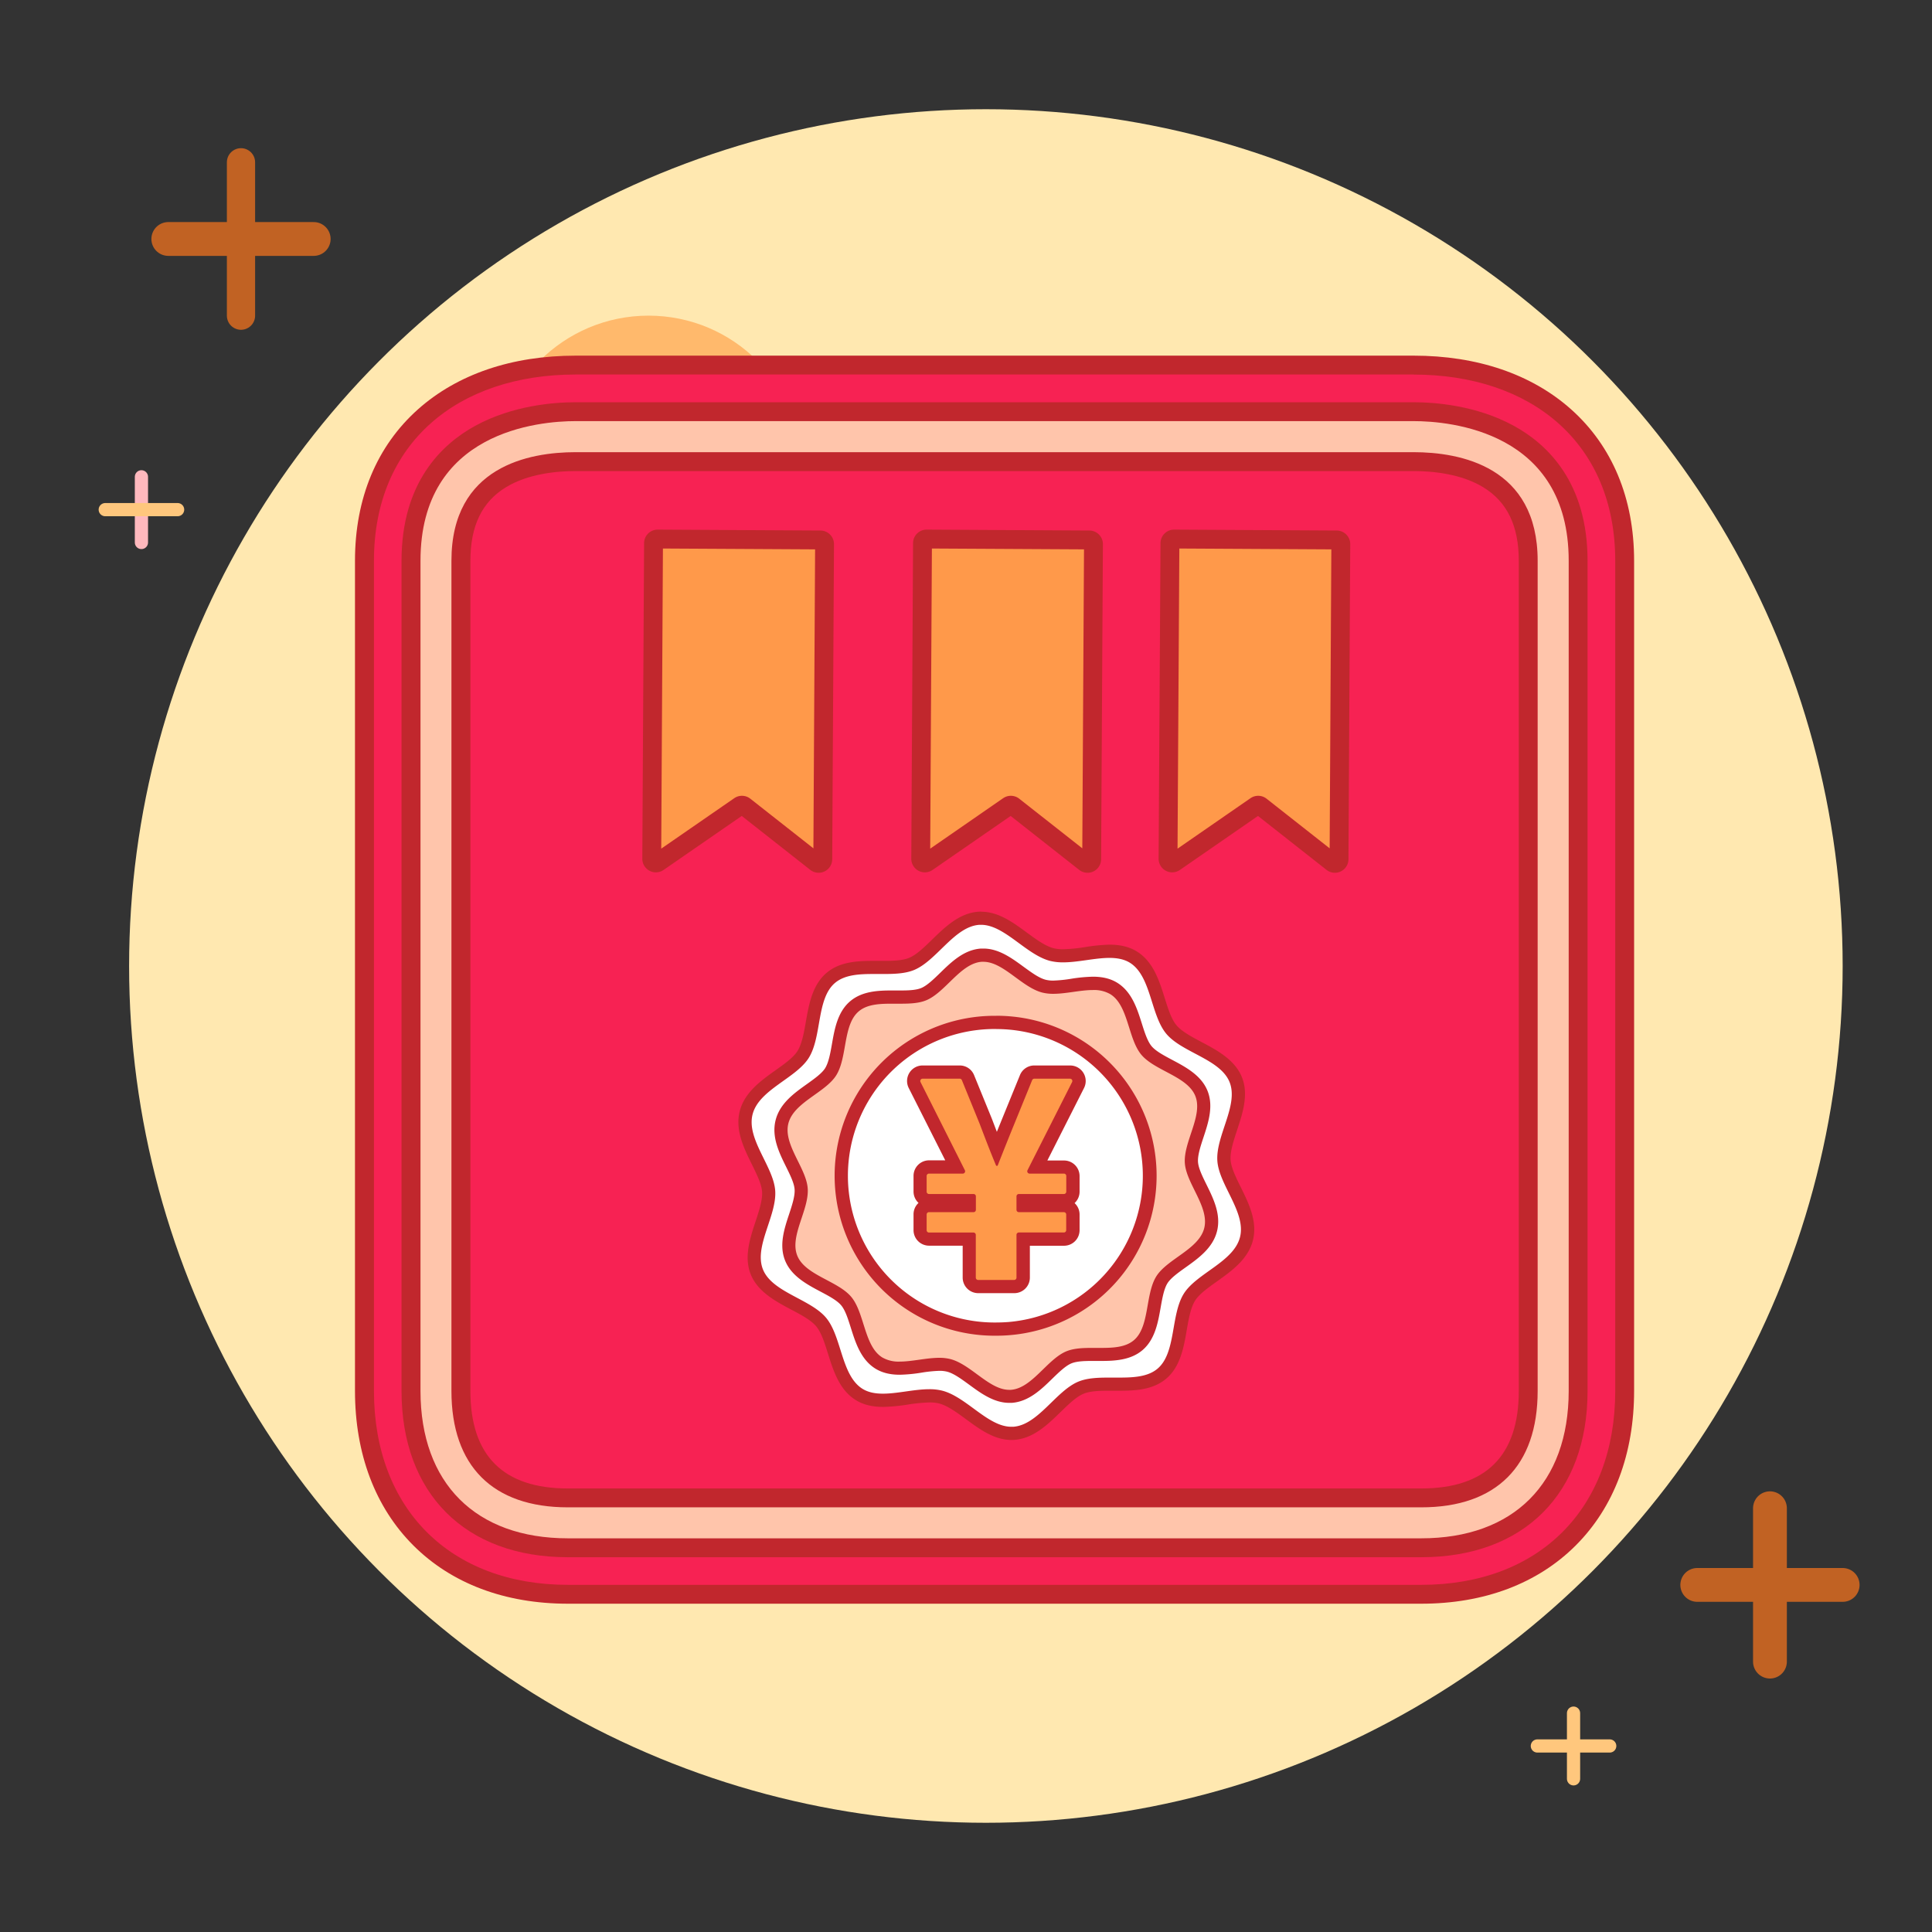 <svg xmlns="http://www.w3.org/2000/svg" viewBox="0 0 1024 1024"><rect x="0" y="0" width="1024" height="1024" fill="#333333" stroke="none"/><defs><style>.cls-1{fill:#ffe8b0;}.cls-2,.cls-3,.cls-4,.cls-5{fill:none;}.cls-2,.cls-3{stroke:#c16223;}.cls-10,.cls-2,.cls-3,.cls-4,.cls-5{stroke-linecap:round;stroke-linejoin:round;}.cls-2{stroke-width:14.96px;}.cls-3{stroke-width:17.92px;}.cls-4{stroke:#ffb8bd;}.cls-4,.cls-5{stroke-width:7px;}.cls-5{stroke:#ffc77d;}.cls-6{fill:#ffb96c;}.cls-7{fill:#f72253;}.cls-8{fill:#c1272d;}.cls-9{fill:#ffc5ab;}.cls-10,.cls-12{fill:#ff994a;}.cls-10{stroke:#c1272d;stroke-width:10px;}.cls-11{fill:#fff;}</style></defs><title>线性储存夹</title><g id="底备份"><circle class="cls-1" cx="522.54" cy="512" r="454.11"/><line class="cls-2" x1="127.73" y1="86.02" x2="127.73" y2="167.31"/><line class="cls-3" x1="166.27" y1="126.66" x2="89.2" y2="126.66"/><line class="cls-3" x1="938.11" y1="799.4" x2="938.11" y2="880.69"/><line class="cls-3" x1="976.65" y1="840.04" x2="899.58" y2="840.04"/><line class="cls-4" x1="74.96" y1="252.72" x2="74.96" y2="287.53"/><line class="cls-5" x1="94.14" y1="270.12" x2="55.78" y2="270.12"/><line class="cls-5" x1="834.01" y1="908" x2="834.01" y2="942.81"/><line class="cls-5" x1="853.19" y1="925.4" x2="814.83" y2="925.4"/><circle class="cls-6" cx="343.73" cy="248.81" r="81.51"/></g><g id="图层_5" data-name="图层 5"><path class="cls-7" d="M301,845c-32,0-59.09-10.18-78.35-29.45s-29.45-46.36-29.45-78.36v-440c0-63,43.93-103.69,111.92-103.69H749.19c68,0,111.92,40.7,111.92,103.69v440c0,32-10.18,59.1-29.45,78.36S785.3,845,753.3,845Z"/><path class="cls-8" d="M749.19,198.53c62.46,0,106.92,36.24,106.92,98.69v440C856.11,799.69,815.76,840,753.3,840H301c-62.44,0-102.8-40.35-102.8-102.81v-440c0-62.45,44.47-98.69,106.92-98.69H749.19m0-10H305.07c-33.76,0-62.64,9.84-83.54,28.46-21.84,19.47-33.38,47.21-33.38,80.23v440c0,33.36,10.69,61.68,30.91,81.9S267.6,850,301,850H753.3c33.36,0,61.68-10.69,81.9-30.91s30.91-48.54,30.91-81.9v-440c0-33-11.55-60.76-33.39-80.23-20.89-18.62-49.77-28.46-83.53-28.46Z"/><path class="cls-9" d="M301,820.37c-25.36,0-46.43-7.67-60.95-22.19s-22.18-35.58-22.18-60.95v-440c0-30.88,12.62-54.1,36.49-67.15,18.89-10.33,39.91-11.87,50.76-11.87H749.19c10.85,0,31.87,1.54,50.76,11.87,23.87,13.05,36.49,36.27,36.49,67.15v440c0,25.37-7.68,46.44-22.19,60.95s-35.59,22.19-61,22.19Zm4.12-575.72c-27.74,0-60.8,9.12-60.8,52.57v440c0,37.09,19.6,56.69,56.68,56.69H753.3c37.09,0,56.69-19.6,56.69-56.69v-440c0-43.45-33.07-52.57-60.8-52.57Z"/><path class="cls-8" d="M749.19,223.2c19.29,0,82.25,5.34,82.25,74v440c0,48.93-29.21,78.14-78.14,78.14H301c-48.92,0-78.13-29.21-78.13-78.14v-440c0-68.68,62.95-74,82.25-74H749.19M301,798.92H753.3c39.78,0,61.69-21.91,61.69-61.69v-440c0-50.09-41.22-57.57-65.8-57.57H305.07c-24.58,0-65.8,7.48-65.8,57.57v440c0,39.78,21.91,61.69,61.68,61.69M749.19,213.2H305.07c-11.33,0-33.29,1.62-53.16,12.48-17.83,9.75-39.09,30.07-39.09,71.54v440c0,54.37,33.77,88.14,88.13,88.14H753.3c54.36,0,88.14-33.77,88.14-88.14v-440c0-41.47-21.26-61.79-39.1-71.54-19.86-10.86-41.83-12.48-53.15-12.48ZM301,788.92c-34.29,0-51.68-17.39-51.68-51.69v-440c0-18.54,6.17-31.3,18.88-39,11.62-7.07,26.49-8.55,36.92-8.55H749.19c10.43,0,25.3,1.48,36.92,8.55,12.7,7.72,18.88,20.48,18.88,39v440c0,34.3-17.39,51.69-51.69,51.69Z"/><path class="cls-10" d="M346.38,287.84l-.94,167.32a2.19,2.19,0,0,0,3.43,1.82L392,427.18a2.18,2.18,0,0,1,2.6.08l37.94,29.85a2.19,2.19,0,0,0,3.55-1.71l.94-167a2.2,2.2,0,0,0-2.18-2.21l-86.22-.48A2.2,2.2,0,0,0,346.38,287.84Z"/><path class="cls-10" d="M488.94,287.84,488,455.16a2.2,2.2,0,0,0,3.44,1.82l43.09-29.8a2.18,2.18,0,0,1,2.6.08l37.94,29.85a2.18,2.18,0,0,0,3.54-1.71l.95-167a2.2,2.2,0,0,0-2.18-2.21l-86.23-.48A2.18,2.18,0,0,0,488.94,287.84Z"/><path class="cls-10" d="M620.09,287.84l-1,167.32a2.2,2.2,0,0,0,3.44,1.82l43.09-29.8a2.18,2.18,0,0,1,2.6.08l37.94,29.85a2.19,2.19,0,0,0,3.55-1.71l.94-167a2.2,2.2,0,0,0-2.18-2.21l-86.22-.48A2.19,2.19,0,0,0,620.09,287.84Z"/><path class="cls-11" d="M536.1,759.72c-8,0-15.13-5.26-22.05-10.34-5.11-3.75-10.4-7.64-15.5-8.92a24.23,24.23,0,0,0-5.92-.64,89.3,89.3,0,0,0-12,1.16,92.51,92.51,0,0,1-12.6,1.2c-5.22,0-9.39-1-12.75-3.14-7.5-4.71-10.37-13.82-13.15-22.63-1.94-6.12-3.76-11.91-6.91-15.69S426.63,694,420.89,691c-8.1-4.29-16.49-8.73-19.75-16.82s-.26-17,2.61-25.62c2-5.94,4-12.07,3.64-17.17-.32-4.78-3-10.14-5.77-15.82-4.12-8.34-8.38-17-6.17-25.73s10-14.34,17.62-19.74c5.15-3.68,10-7.15,12.57-11.2,2.71-4.33,3.83-10.7,4.92-16.85,1.58-9,3.21-18.27,9.84-23.8,6.06-5.05,14.45-5.48,22.52-5.48h2.84l2.79,0c4.83,0,10.34-.14,14.48-1.81,4.56-1.83,8.91-6.06,13.51-10.54,6.62-6.45,13.47-13.11,22.3-13.71.4,0,.8,0,1.2,0,8,0,15.12,5.26,22.05,10.34,5.11,3.76,10.4,7.64,15.5,8.92a24.23,24.23,0,0,0,5.92.64,90.6,90.6,0,0,0,12-1.15,91.12,91.12,0,0,1,12.61-1.21c5.22,0,9.39,1,12.75,3.14,7.5,4.71,10.37,13.82,13.15,22.63,1.93,6.12,3.76,11.91,6.91,15.69s8.63,6.72,14.36,9.75c8.11,4.29,16.5,8.73,19.75,16.82s.26,17-2.6,25.62c-2,5.94-4,12.07-3.64,17.17.32,4.78,3,10.14,5.77,15.82,4.11,8.34,8.37,17,6.17,25.73s-10,14.34-17.62,19.75c-5.16,3.67-10,7.14-12.57,11.2-2.72,4.32-3.84,10.69-4.92,16.84-1.58,9-3.22,18.28-9.84,23.8-6.06,5.05-14.45,5.48-22.52,5.48h-2.84l-2.79,0c-4.84,0-10.35.14-14.48,1.81-4.57,1.83-8.91,6.06-13.51,10.54-6.62,6.45-13.47,13.11-22.3,13.71C536.9,759.71,536.5,759.72,536.1,759.72Z"/><path class="cls-8" d="M520,490.17c12.42,0,23.91,15.94,36.69,19.16a28.25,28.25,0,0,0,6.78.74c7.94,0,16.82-2.36,24.56-2.36,4,0,7.77.65,10.89,2.6,11.26,7.07,10.89,27.6,19.23,37.6s28.65,13.44,33.55,25.64-7.38,28.45-6.48,41.72c.86,12.79,15.34,27.34,12,40.46s-22.95,19.07-29.77,29.93c-7.06,11.26-4,31.49-14,39.82-5.1,4.25-12.57,4.67-20.28,4.67l-5.63,0c-5.69,0-11.24.23-15.79,2.06-12.07,4.86-21.47,23.11-34.74,24l-1,0c-12.43,0-23.91-15.94-36.7-19.15a27.67,27.67,0,0,0-6.77-.75c-7.95,0-16.83,2.36-24.56,2.36-4.05,0-7.77-.65-10.89-2.6-11.26-7.07-10.9-27.6-19.23-37.6S409.3,685,404.39,672.84s7.38-28.45,6.49-41.71c-.86-12.8-15.34-27.35-12-40.47s22.94-19.07,29.76-29.93c7.07-11.26,4-31.48,14-39.82,5.1-4.25,12.56-4.67,20.28-4.67l5.63,0c5.69,0,11.24-.23,15.78-2.06,12.08-4.86,21.48-23.11,34.74-24,.32,0,.65,0,1,0m0-7c-.48,0-1,0-1.44.05-10.11.68-17.76,8.12-24.5,14.69-4.35,4.23-8.46,8.23-12.38,9.81-3.55,1.43-8.66,1.55-13.17,1.55h-2.77l-2.86,0c-8.71,0-17.8.49-24.76,6.29-7.61,6.35-9.44,16.73-11.05,25.88-1,5.83-2.09,11.85-4.44,15.59-2.18,3.48-6.77,6.75-11.63,10.21-7.72,5.51-16.47,11.74-19,21.74s2.24,19.64,6.43,28.14c2.64,5.36,5.14,10.42,5.42,14.51.29,4.41-1.62,10.21-3.48,15.83-2.91,8.83-6.22,18.83-2.52,28s13.1,14.23,21.36,18.6c5.18,2.75,10.54,5.58,13.31,8.9s4.43,8.72,6.26,14.5c2.83,9,6,19.15,14.63,24.54,3.93,2.48,8.71,3.68,14.61,3.68a94.72,94.72,0,0,0,13.09-1.24,85.1,85.1,0,0,1,11.47-1.12,20.68,20.68,0,0,1,5.06.53c4.44,1.12,9.45,4.8,14.29,8.35,7.38,5.42,15,11,24.12,11,.48,0,1,0,1.43-.05,10.12-.68,17.76-8.12,24.51-14.69,4.35-4.23,8.45-8.23,12.38-9.81,3.55-1.43,8.66-1.55,13.17-1.55l2.76,0h2.87c8.71,0,17.8-.49,24.76-6.29,7.61-6.35,9.44-16.73,11-25.88,1-5.83,2.08-11.85,4.43-15.59,2.18-3.48,6.78-6.75,11.64-10.21,7.72-5.51,16.47-11.74,19-21.74s-2.23-19.64-6.43-28.14c-2.64-5.36-5.13-10.42-5.41-14.51-.3-4.41,1.62-10.21,3.47-15.83,2.92-8.83,6.23-18.83,2.53-28s-13.1-14.24-21.36-18.61c-5.18-2.75-10.54-5.58-13.31-8.9s-4.44-8.72-6.26-14.5c-2.83-9-6-19.15-14.63-24.54-3.94-2.48-8.72-3.68-14.61-3.68A94.86,94.86,0,0,0,575,502a84.81,84.81,0,0,1-11.46,1.12,20.82,20.82,0,0,1-5.07-.53c-4.44-1.12-9.44-4.79-14.28-8.35-7.38-5.42-15-11-24.12-11Z"/><path class="cls-9" d="M534.92,740.12c-7,0-13.14-4.53-19.11-8.91-4.32-3.18-8.79-6.45-13-7.52a19.93,19.93,0,0,0-4.92-.53,74.53,74.53,0,0,0-10.12,1,80.27,80.27,0,0,1-10.82,1c-4.55,0-8.2-.91-11.15-2.76-6.55-4.11-9-12-11.43-19.58-1.63-5.17-3.17-10.05-5.8-13.2s-7.25-5.63-12.09-8.19c-7-3.7-14.23-7.53-17.08-14.6s-.26-14.73,2.21-22.21c1.66-5,3.37-10.19,3.08-14.44-.27-4-2.5-8.5-4.86-13.29-3.56-7.2-7.23-14.65-5.31-22.3s8.69-12.47,15.23-17.13c4.35-3.1,8.46-6,10.58-9.4,2.26-3.61,3.21-9,4.12-14.18,1.37-7.75,2.78-15.77,8.57-20.6,5.3-4.42,12.56-4.79,19.54-4.79h4.8c4.07,0,8.71-.12,12.15-1.5,3.8-1.53,7.47-5.1,11.35-8.89,5.72-5.56,11.62-11.31,19.34-11.83.35,0,.71,0,1.06,0,7,0,13.14,4.53,19.11,8.92,4.32,3.17,8.78,6.44,13,7.52a20.36,20.36,0,0,0,4.92.53,74.59,74.59,0,0,0,10.12-1,80.24,80.24,0,0,1,10.82-1c4.55,0,8.19.9,11.15,2.75,6.55,4.11,9,12,11.43,19.58,1.63,5.17,3.17,10.05,5.79,13.2s7.25,5.63,12.1,8.19c7,3.7,14.23,7.53,17.07,14.6s.27,14.73-2.2,22.21c-1.66,5-3.37,10.19-3.08,14.44.26,4,2.5,8.5,4.86,13.29,3.55,7.2,7.23,14.65,5.3,22.3s-8.68,12.47-15.23,17.13c-4.35,3.1-8.46,6-10.57,9.4-2.27,3.61-3.21,9-4.13,14.18-1.36,7.75-2.77,15.77-8.57,20.6-5.3,4.42-12.55,4.79-19.53,4.79h-4.8c-4.08,0-8.71.12-12.15,1.5-3.8,1.53-7.47,5.1-11.36,8.89-5.71,5.56-11.62,11.31-19.34,11.83Z"/><path class="cls-8" d="M521.22,509.77c10.6,0,20.39,13.59,31.29,16.33a23.66,23.66,0,0,0,5.78.64c6.77,0,14.34-2,20.94-2a17.16,17.16,0,0,1,9.29,2.21c9.6,6,9.29,23.53,16.4,32.06s24.42,11.46,28.61,21.86-6.3,24.26-5.54,35.57c.74,10.92,13.08,23.32,10.27,34.5s-19.56,16.27-25.38,25.53c-6,9.6-3.44,26.85-12,33.95-4.34,3.63-10.71,4-17.29,4l-4.8,0c-4.85,0-9.58.19-13.46,1.75-10.3,4.15-18.31,19.71-29.62,20.47l-.82,0c-10.6,0-20.39-13.59-31.29-16.33a23.71,23.71,0,0,0-5.78-.64c-6.78,0-14.35,2-20.94,2a17.15,17.15,0,0,1-9.29-2.22c-9.6-6-9.29-23.53-16.4-32.06s-24.42-11.46-28.61-21.86,6.3-24.26,5.53-35.57c-.73-10.92-13.08-23.32-10.26-34.5s19.56-16.27,25.37-25.53c6-9.6,3.45-26.84,12-33.95,4.35-3.63,10.72-4,17.3-4l4.8,0c4.85,0,9.58-.19,13.46-1.75,10.29-4.15,18.31-19.71,29.62-20.47.27,0,.55,0,.82,0m0-7c-.43,0-.87,0-1.29,0-9,.61-15.67,7.09-21.55,12.82-3.47,3.38-7.06,6.87-10.22,8.14-2.86,1.15-7.1,1.25-10.84,1.25h-4.8c-7.29,0-15.58.43-21.78,5.6-6.78,5.65-8.37,14.7-9.77,22.68-.86,4.87-1.75,9.9-3.64,12.93-1.75,2.78-5.77,5.64-9.65,8.41-6.73,4.8-14.35,10.23-16.59,19.13s1.9,17.29,5.56,24.7c2.11,4.27,4.29,8.69,4.51,12,.24,3.56-1.36,8.41-2.91,13.11-2.55,7.69-5.43,16.41-2.13,24.6s11.48,12.58,18.68,16.4c4.33,2.29,8.81,4.66,11.05,7.33s3.68,7.4,5.14,12c2.47,7.82,5.27,16.69,12.91,21.49,3.53,2.21,7.78,3.29,13,3.29a82.45,82.45,0,0,0,11.31-1.07,71.59,71.59,0,0,1,9.63-1,16.54,16.54,0,0,1,4.07.43c3.59.9,7.77,4,11.82,6.95,6.12,4.49,13.07,9.59,21.18,9.59.43,0,.86,0,1.29,0,9-.61,15.67-7.09,21.54-12.82,3.48-3.38,7.07-6.87,10.22-8.14,2.86-1.15,7.1-1.25,10.85-1.25h4.8c7.29,0,15.58-.43,21.78-5.6,6.77-5.65,8.37-14.7,9.77-22.68.86-4.87,1.74-9.9,3.64-12.93,1.75-2.78,5.76-5.64,9.65-8.41,6.72-4.8,14.35-10.23,16.59-19.13s-1.91-17.29-5.56-24.7c-2.11-4.27-4.29-8.69-4.51-12-.24-3.56,1.36-8.41,2.91-13.1,2.54-7.7,5.42-16.42,2.13-24.61s-11.49-12.58-18.69-16.39c-4.33-2.3-8.81-4.67-11-7.34s-3.69-7.4-5.14-12c-2.47-7.82-5.27-16.69-12.91-21.49-3.53-2.21-7.78-3.28-13-3.28a82.29,82.29,0,0,0-11.31,1.06,71.59,71.59,0,0,1-9.63,1,16.43,16.43,0,0,1-4.07-.43c-3.59-.9-7.77-4-11.82-6.95-6.13-4.49-13.07-9.59-21.18-9.59Z"/><path class="cls-11" d="M528.07,704.47a81.28,81.28,0,1,1,0-162.55c2.28,0,4.56.09,6.77.28a81.28,81.28,0,0,1,0,162C532.63,704.38,530.35,704.47,528.07,704.47Z"/><path class="cls-8" d="M528.07,545.42q3.27,0,6.47.27a77.78,77.78,0,0,1,0,155q-3.19.25-6.47.26a77.78,77.78,0,1,1,0-155.55m0-7a84.78,84.78,0,1,0,0,169.55c2.37,0,4.74-.09,7.06-.29a84.78,84.78,0,0,0,0-169c-2.31-.19-4.68-.29-7-.29Z"/><path class="cls-12" d="M518.43,681.93a4.74,4.74,0,0,1-4.74-4.74V656.77H492.38a4.74,4.74,0,0,1-4.74-4.74v-8.32a4.74,4.74,0,0,1,4.74-4.74h21.31v-2.62H492.38a4.75,4.75,0,0,1-4.74-4.74v-8.33a4.75,4.75,0,0,1,4.74-4.74h14.25l-21.85-43.45a4.73,4.73,0,0,1,4.23-6.87h19.65a4.72,4.72,0,0,1,4.39,2.95l9.46,23.21c1.88,5,3.8,10,5.81,15,2-5.1,4-10.14,6.06-15.06l9.45-23.2a4.73,4.73,0,0,1,4.39-2.95h18.9a4.74,4.74,0,0,1,4.24,6.88l-22,43.44h14.53a4.75,4.75,0,0,1,4.74,4.74v8.33a4.75,4.75,0,0,1-4.74,4.74H542.3V639h21.61a4.74,4.74,0,0,1,4.74,4.74V652a4.74,4.74,0,0,1-4.74,4.74H542.3v20.42a4.74,4.74,0,0,1-4.74,4.74Z"/><path class="cls-8" d="M567.12,571.72a1.24,1.24,0,0,1,1.11,1.8L544.6,620.24a1.24,1.24,0,0,0,1.1,1.8h18.21a1.25,1.25,0,0,1,1.24,1.24v8.33a1.25,1.25,0,0,1-1.24,1.24H540a1.24,1.24,0,0,0-1.24,1.24v7.13a1.25,1.25,0,0,0,1.24,1.25h23.87a1.24,1.24,0,0,1,1.24,1.24V652a1.24,1.24,0,0,1-1.24,1.24H540a1.25,1.25,0,0,0-1.24,1.24v22.68a1.23,1.23,0,0,1-1.24,1.24H518.43a1.24,1.24,0,0,1-1.24-1.24V654.51a1.24,1.24,0,0,0-1.24-1.24H492.38a1.24,1.24,0,0,1-1.24-1.24v-8.32a1.24,1.24,0,0,1,1.24-1.24H516a1.24,1.24,0,0,0,1.24-1.25v-7.13a1.23,1.23,0,0,0-1.24-1.24H492.38a1.25,1.25,0,0,1-1.24-1.24v-8.33a1.25,1.25,0,0,1,1.24-1.24h17.91a1.24,1.24,0,0,0,1.11-1.8l-23.5-46.72a1.24,1.24,0,0,1,1.11-1.8h19.65a1.23,1.23,0,0,1,1.15.77l9.45,23.2c2.82,7.41,5.63,14.81,8.74,22.21h.74q4.44-11.32,8.88-22.21l9.45-23.2a1.24,1.24,0,0,1,1.15-.77h18.9m0-7h-18.9a8.2,8.2,0,0,0-7.63,5.13l-9.46,23.2c-.92,2.27-1.85,4.55-2.77,6.85l-2.55-6.69-.06-.16-9.46-23.2a8.2,8.2,0,0,0-7.63-5.13H489a8.24,8.24,0,0,0-7.36,11.94L501,615h-8.57a8.25,8.25,0,0,0-8.24,8.24v8.33a8.24,8.24,0,0,0,2.65,6,8.2,8.2,0,0,0-2.65,6.05V652a8.25,8.25,0,0,0,8.24,8.24h17.81v16.92a8.25,8.25,0,0,0,8.24,8.24h19.13a8.25,8.25,0,0,0,8.24-8.24V660.27h18.11a8.25,8.25,0,0,0,8.24-8.24v-8.32a8.2,8.2,0,0,0-2.65-6.05,8.24,8.24,0,0,0,2.65-6v-8.33a8.25,8.25,0,0,0-8.24-8.24h-8.84l19.41-38.36a8.23,8.23,0,0,0-7.36-12Z"/></g></svg>